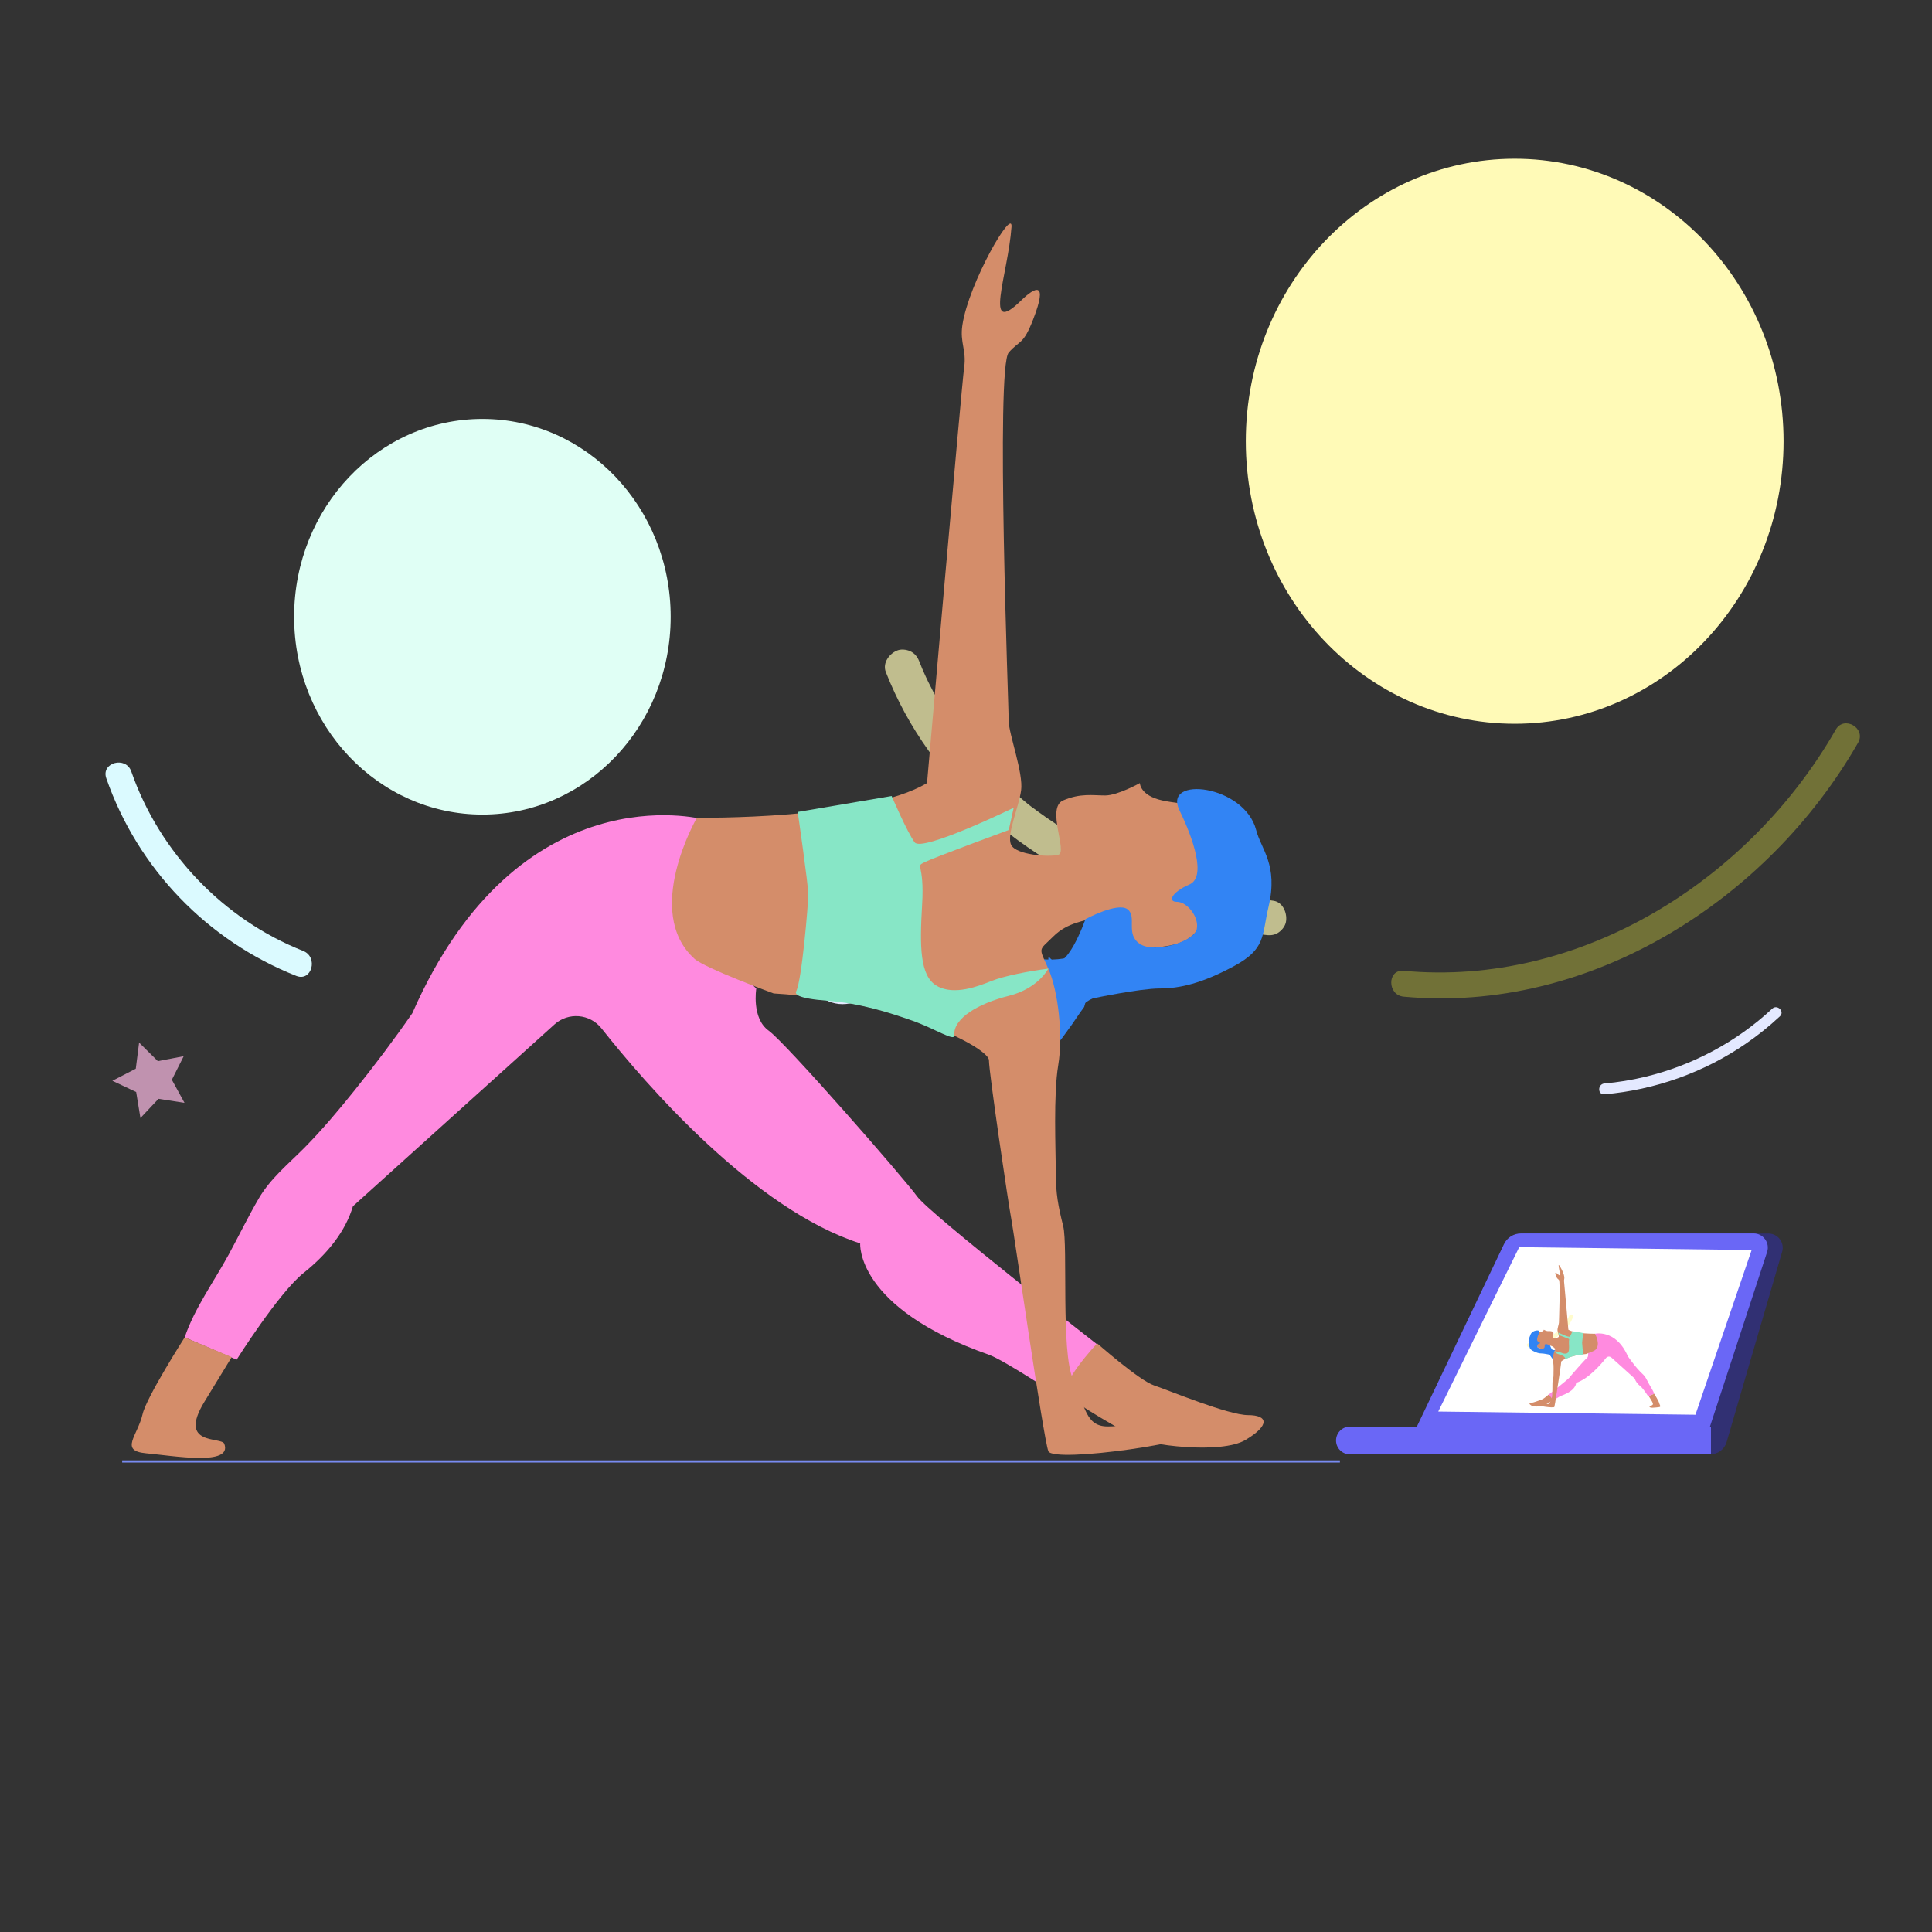 <?xml version="1.0" encoding="utf-8"?>
<!-- Generator: Adobe Illustrator 24.2.1, SVG Export Plug-In . SVG Version: 6.00 Build 0)  -->
<svg version="1.1" id="レイヤー_1" xmlns="http://www.w3.org/2000/svg" xmlns:xlink="http://www.w3.org/1999/xlink" x="0px"
	 y="0px" viewBox="0 0 640 640" style="enable-background:new 0 0 640 640;" xml:space="preserve">
<rect x="0" y="0" width="640" height="640" fill="#333333" stroke="none"/>
<style type="text/css">
	.st0{fill:#FFFAB7;}
	.st1{fill:#E0FFF5;}
	.st2{fill:none;stroke:#788BF1;stroke-width:0.72;stroke-miterlimit:10;}
	.st3{fill:#E4E9FF;}
	.st4{opacity:0.69;fill:#FFBDE6;}
	.st5{fill:#313073;}
	.st6{fill:#6A67F6;}
	.st7{fill:#FFFFFF;}
	.st8{fill:#3284F4;}
	.st9{opacity:0.69;}
	.st10{fill:#FF8ADF;}
	.st11{fill:#D48D6A;}
	.st12{fill:#87E6C6;}
	.st13{opacity:0.32;}
	.st14{fill:#F7F740;}
	.st15{fill:#DBFAFF;}
</style>
<ellipse class="st0" cx="501.76" cy="146.17" rx="89.07" ry="93.59"/>
<ellipse class="st1" cx="159.8" cy="204.31" rx="62.37" ry="65.53"/>
<line class="st2" x1="40.47" y1="484.13" x2="443.86" y2="484.13"/>
<g>
	<g>
		<path class="st3" d="M531.48,362.5c16.74-1.45,33.02-7.24,46.87-16.78c3.97-2.73,7.73-5.76,11.26-9.04
			c1.7-1.58-0.85-4.12-2.54-2.54c-11.79,10.99-26.4,18.79-42.06,22.56c-4.45,1.07-8.97,1.81-13.52,2.21
			C529.19,359.1,529.17,362.7,531.48,362.5L531.48,362.5z"/>
	</g>
</g>
<polygon id="XMLID_4_" class="st4" points="61.12,365.33 52.5,364 46.52,370.36 45.11,361.75 37.22,358.02 44.98,354.02 
	46.08,345.37 52.28,351.51 60.85,349.88 56.93,357.68 "/>
<path class="st5" d="M566.53,481.77h-93.02l31.13-73.14h81.2c3.14,0,5.41,3.02,4.52,6.03l-18.39,63.02
	C571.27,480.11,569.05,481.77,566.53,481.77z"/>
<path class="st6" d="M566.04,473.81h-97.27l29.43-61.66c1.04-2.18,3.24-3.56,5.65-3.56h77.07c3.19,0,5.45,3.12,4.46,6.15
	L566.04,473.81z"/>
<path class="st6" d="M566.78,481.77H447.17c-2.54,0-4.59-2.06-4.59-4.59l0,0c0-2.54,2.06-4.59,4.59-4.59h119.61V481.77z"/>
<polygon class="st7" points="476.44,467.6 503.26,413.14 580.25,414.09 561.64,468.65 "/>
<g>
	<g>
		<path class="st8" d="M357.91,335.26c-3.71,5.58-7.75,11.01-12.12,16.27c-1.06,1.28-2.48,2.69-4.39,2.61
			c-1.8-0.07-3.04-1.46-3.9-2.74c-6.74-10.07-7.08-22.78-0.88-33.07c0.41-0.67,0.92-1.4,1.81-1.62c0.75-0.19,1.55,0.05,2.3,0.25
			c4.96,1.33,10.48,1.21,15.35-0.32c0.62-0.2,1.31-0.42,1.94-0.22c0.75,0.23,1.06,0.94,1.25,1.56c1.59,5.09,1.54,10.51-0.13,15.59"
			/>
	</g>
	<g class="st9">
		<g>
			<path class="st0" d="M293.43,222.59c7.28,18.63,19.24,35.09,34.31,48.22c16.16,14.08,35.29,24.17,55.61,30.8
				c11.53,3.76,23.41,6.37,35.42,8.05c1.62,0.23,3.02,0.28,4.5-0.59c1.21-0.71,2.37-2.1,2.68-3.49c0.63-2.75-0.84-6.73-4.08-7.18
				c-10.4-1.45-20.7-3.6-30.77-6.6c-5.02-1.5-9.99-3.2-14.86-5.13c-0.62-0.24-1.23-0.49-1.85-0.74c-0.27-0.11-0.55-0.22-0.82-0.34
				c-1-0.41,0,0.02,0.17,0.07c-1.31-0.39-2.6-1.13-3.84-1.69c-2.35-1.07-4.67-2.19-6.96-3.37c-4.59-2.37-9.07-4.96-13.39-7.8
				c-1.94-1.27-3.85-2.59-5.72-3.96c-0.48-0.35-0.96-0.71-1.44-1.07c-0.31-0.23-1.9-1.34-0.56-0.42c-0.98-0.67-1.89-1.49-2.8-2.24
				c-7.28-5.98-13.91-12.72-19.73-20.12c-0.63-0.8,0.11,0.12,0.18,0.24c-0.21-0.33-0.49-0.64-0.72-0.95
				c-0.4-0.53-0.79-1.06-1.18-1.6c-0.77-1.07-1.53-2.15-2.27-3.25c-1.48-2.19-2.87-4.43-4.19-6.72c-1.29-2.23-2.49-4.51-3.62-6.82
				c-0.58-1.19-1.13-2.39-1.66-3.6c-0.13-0.3-0.26-0.61-0.4-0.91c-0.43-1,0.32,0.8,0.05,0.11c-0.27-0.68-0.55-1.35-0.81-2.03
				c-0.57-1.46-1.28-2.67-2.68-3.49c-1.25-0.73-3.1-1.04-4.5-0.59C294.75,216.3,292.24,219.54,293.43,222.59L293.43,222.59z"/>
		</g>
	</g>
	<circle class="st3" cx="279.11" cy="320.65" r="11.98"/>
	<g>
		<path class="st10" d="M232.67,271.36c0,0-60.83-16.06-96.08,64.28c-6.05,8.74-12.48,17.25-19.13,25.54
			c-5.25,6.54-10.67,13-16.57,18.98c-5.37,5.44-11.24,10.13-15.15,16.81c-3.53,6.03-6.62,12.43-9.96,18.58
			c-4.75,8.74-11.45,18-14.6,27.48l17.21,7.38c0,0,13.94-22.13,22.13-28.69c8.2-6.56,13.94-13.94,16.39-22.13l66.76-60.23
			c4.59-4.15,11.74-3.55,15.58,1.3c14.67,18.54,50.43,59.89,85.7,71.23c0,0-1.64,21.31,42.63,36.89
			c5.19,1.83,24.59,14.76,24.59,14.76l11.48-18.03c0,0-55.74-43.45-59.84-49.18c-4.1-5.74-43.45-50.82-49.18-54.92
			s-4.1-13.94-4.1-13.94s-17.21-16.39-21.31-22.95C225.12,297.93,232.67,271.36,232.67,271.36z"/>
		<path class="st11" d="M230.86,270.88c0,0,55.74,0.82,76.23-11.48c0,0,11.48-131.98,12.3-137.71s-1.47-8.14-0.59-13.98
			c2.11-14.02,16.75-39.24,16.27-32.54c-1.13,15.87-9.57,36.85,3.17,24.39c4.58-4.48,9.06-6.75,4.01,6.24
			c-3.35,8.61-4.31,6.7-8.1,10.98c-4.35,4.9,0,118.04,0,122.14s4.92,17.21,4.1,22.95c-0.82,5.74-4.92,14.76-3.28,18.03
			c1.64,3.28,12.3,4.1,15.57,3.28c3.28-0.82-4.1-15.57,1.64-18.03c5.74-2.46,9.84-1.64,13.94-1.64s11.48-4.1,11.48-4.1
			s0,4.1,7.38,5.74c7.38,1.64,16.39,0.82,16.39,7.38c0,6.56,4.92,11.48,0.82,22.13c-4.1,10.66-4.1,17.21-16.39,18.85
			c-12.3,1.64-16.39,1.64-18.85-0.82c-2.46-2.46-0.82-10.66-4.1-9.02c-3.28,1.64-9.02,1.64-13.94,6.56s-4.92,3.28-1.64,10.66
			c3.28,7.38,4.92,22.13,3.28,31.97c-1.64,9.84-0.82,27.87-0.82,35.25c0,7.38,0.82,11.48,2.46,18.03
			c1.64,6.56-0.82,41.81,3.28,50.82c4.1,9.02,4.1,15.57,11.48,15.57c7.38,0,30.33-3.28,31.97,0.82c1.64,4.1-50,11.48-51.64,7.38
			c-1.64-4.1-11.48-72.96-12.3-77.05c-0.82-4.1-7.38-48.36-7.38-52.46s-29.51-19.67-71.32-22.13c0,0-22.79-8.37-26.23-11.48
			C212.83,302.03,230.86,270.88,230.86,270.88z"/>
		<path class="st11" d="M61.18,443.02c0,0-12.63,19.76-13.94,25.41c-1.67,7.26-7.82,12.18,1.2,13c9.02,0.82,28.71,4.31,25.85-3.16
			c-0.93-2.42-15.57,0.82-6.56-13.94c9.02-14.76,9.02-14.76,9.02-14.76L61.18,443.02z"/>
		<path class="st11" d="M363.45,445.01c0,0-13.12,13.94-9.84,17.21s18.03,11.48,22.13,13.94c4.1,2.46,28.69,5.74,36.89,0.82
			c8.2-4.92,7.38-8.2,0.82-8.2c-6.56,0-26.23-8.2-31.15-9.84C377.38,457.3,363.45,445.01,363.45,445.01z"/>
		<path class="st12" d="M264.25,268.97c0,0,3.5,24.04,3.5,27.32c0,3.28-2.14,28.35-3.97,32.01c-0.48,0.96-0.12,2.41,10.53,3.23
			c10.66,0.82,20.14,3.84,27.87,6.56c7.53,2.65,14.09,7.03,13.94,4.92c-0.43-5.78,8.2-10.66,18.03-13.12
			c9.84-2.46,13.12-9.02,13.12-9.02c-6.56,0.82-14.76,2.46-18.85,4.1c-4.1,1.64-12.3,4.92-18.03,1.64
			c-5.74-3.28-5.74-13.12-4.92-27.05c0.82-13.94-2.46-12.3,0.82-13.94c3.28-1.64,27.87-10.66,27.87-10.66l1.64-7.38
			c0,0-30.33,14.76-32.79,11.48c-2.46-3.28-7.64-15.37-7.64-15.37L264.25,268.97z"/>
		<path class="st8" d="M390.71,268.42c-5.67-11.58,21.56-8.46,25.41,6.56c1.64,6.4,7.38,11.48,4.1,25.41
			c-2.26,9.61-0.82,13.94-11.48,19.67c-10.66,5.74-18.03,7.38-24.59,7.38c-6.56,0-22.13,3.28-22.13,3.28
			c-5.74,2.46-9.02,9.84-9.02,9.84l-4.1-17.21c0,0-3.02-8.3-0.82-5.74c4.92,5.74,11.48-13.12,11.48-13.12s10.66-5.74,13.94-3.28
			c3.28,2.46-0.82,8.2,4.1,11.48c4.92,3.28,18.03-0.82,18.85-4.92s-3.28-9.02-6.56-9.02s-1.64-3.28,4.1-5.74
			C399.73,290.56,395.22,277.65,390.71,268.42z"/>
	</g>
</g>
<g>
	<g>
		<path class="st8" d="M513.67,449.26c0.43,0.65,0.9,1.27,1.4,1.88c0.12,0.15,0.29,0.31,0.51,0.3c0.21-0.01,0.35-0.17,0.45-0.32
			c0.78-1.16,0.82-2.63,0.1-3.82c-0.05-0.08-0.11-0.16-0.21-0.19c-0.09-0.02-0.18,0.01-0.27,0.03c-0.57,0.15-1.21,0.14-1.77-0.04
			c-0.07-0.02-0.15-0.05-0.22-0.03c-0.09,0.03-0.12,0.11-0.15,0.18c-0.18,0.59-0.18,1.22,0.02,1.8"/>
	</g>
	<g class="st9">
		<g>
			<path class="st0" d="M519.82,435.88c-2.21,5.53-7.95,8.32-13.55,9.12c-0.86,0.12-0.49,1.42,0.36,1.3
				c6.12-0.88,12.1-4.08,14.49-10.06C521.44,435.43,520.14,435.08,519.82,435.88L519.82,435.88z"/>
		</g>
	</g>
	<circle class="st3" cx="522.78" cy="447.57" r="1.39"/>
	<g>
		<path class="st10" d="M528.15,441.87c0,0,7.03-1.86,11.11,7.43c0.7,1.01,1.44,1.99,2.21,2.95c0.61,0.76,1.23,1.5,1.92,2.19
			c0.62,0.63,1.3,1.17,1.75,1.94c0.41,0.7,0.77,1.44,1.15,2.15c0.55,1.01,1.32,2.08,1.69,3.18l-1.99,0.85c0,0-1.61-2.56-2.56-3.32
			c-0.95-0.76-1.61-1.61-1.9-2.56l-7.72-6.96c-0.53-0.48-1.36-0.41-1.8,0.15c-1.7,2.14-5.83,6.92-9.91,8.23c0,0,0.19,2.46-4.93,4.26
			c-0.6,0.21-2.84,1.71-2.84,1.71L513,462c0,0,6.44-5.02,6.92-5.69c0.47-0.66,5.02-5.88,5.69-6.35c0.66-0.47,0.47-1.61,0.47-1.61
			s1.99-1.9,2.46-2.65S528.15,441.87,528.15,441.87z"/>
		<path class="st11" d="M528.35,441.82c0,0-6.44,0.09-8.81-1.33c0,0-1.33-15.26-1.42-15.92c-0.09-0.66,0.17-0.94,0.07-1.62
			c-0.24-1.62-1.94-4.54-1.88-3.76c0.13,1.83,1.11,4.26-0.37,2.82c-0.53-0.52-1.05-0.78-0.46,0.72c0.39,1,0.5,0.77,0.94,1.27
			c0.5,0.57,0,13.65,0,14.12s-0.57,1.99-0.47,2.65c0.09,0.66,0.57,1.71,0.38,2.08c-0.19,0.38-1.42,0.47-1.8,0.38
			c-0.38-0.09,0.47-1.8-0.19-2.08s-1.14-0.19-1.61-0.19s-1.33-0.47-1.33-0.47s0,0.47-0.85,0.66s-1.9,0.09-1.9,0.85
			s-0.57,1.33-0.09,2.56c0.47,1.23,0.47,1.99,1.9,2.18c1.42,0.19,1.9,0.19,2.18-0.09c0.28-0.28,0.09-1.23,0.47-1.04
			s1.04,0.19,1.61,0.76c0.57,0.57,0.57,0.38,0.19,1.23c-0.38,0.85-0.57,2.56-0.38,3.7c0.19,1.14,0.09,3.22,0.09,4.07
			s-0.09,1.33-0.28,2.08s0.09,4.83-0.38,5.88c-0.47,1.04-0.47,1.8-1.33,1.8s-3.51-0.38-3.7,0.09c-0.19,0.47,5.78,1.33,5.97,0.85
			s1.33-8.43,1.42-8.91c0.09-0.47,0.85-5.59,0.85-6.06c0-0.47,3.41-2.27,8.24-2.56c0,0,2.63-0.97,3.03-1.33
			C530.44,445.42,528.35,441.82,528.35,441.82z"/>
		<path class="st11" d="M547.97,461.72c0,0,1.46,2.28,1.61,2.94c0.19,0.84,0.9,1.41-0.14,1.5c-1.04,0.09-3.32,0.5-2.99-0.37
			c0.11-0.28,1.8,0.09,0.76-1.61c-1.04-1.71-1.04-1.71-1.04-1.71L547.97,461.72z"/>
		<path class="st11" d="M513.03,461.95c0,0,1.52,1.61,1.14,1.99c-0.38,0.38-2.08,1.33-2.56,1.61c-0.47,0.28-3.32,0.66-4.26,0.09
			c-0.95-0.57-0.85-0.95-0.09-0.95s3.03-0.95,3.6-1.14S513.03,461.95,513.03,461.95z"/>
		<path class="st12" d="M524.49,441.6c0,0-0.4,2.78-0.4,3.16c0,0.38,0.25,3.28,0.46,3.7c0.06,0.11,0.01,0.28-1.22,0.37
			s-2.33,0.44-3.22,0.76c-0.87,0.31-1.63,0.81-1.61,0.57c0.05-0.67-0.95-1.23-2.08-1.52c-1.14-0.28-1.52-1.04-1.52-1.04
			c0.76,0.09,1.71,0.28,2.18,0.47c0.47,0.19,1.42,0.57,2.08,0.19c0.66-0.38,0.66-1.52,0.57-3.13c-0.09-1.61,0.28-1.42-0.09-1.61
			s-3.22-1.23-3.22-1.23l-0.19-0.85c0,0,3.51,1.71,3.79,1.33c0.28-0.38,0.88-1.78,0.88-1.78L524.49,441.6z"/>
		<path class="st8" d="M509.88,441.53c0.65-1.34-2.49-0.98-2.94,0.76c-0.19,0.74-0.85,1.33-0.47,2.94c0.26,1.11,0.09,1.61,1.33,2.27
			s2.08,0.85,2.84,0.85s2.56,0.38,2.56,0.38c0.66,0.28,1.04,1.14,1.04,1.14l0.47-1.99c0,0,0.35-0.96,0.09-0.66
			c-0.57,0.66-1.33-1.52-1.33-1.52s-1.23-0.66-1.61-0.38c-0.38,0.28,0.09,0.95-0.47,1.33c-0.57,0.38-2.08-0.09-2.18-0.57
			c-0.09-0.47,0.38-1.04,0.76-1.04c0.38,0,0.19-0.38-0.47-0.66C508.83,444.09,509.35,442.6,509.88,441.53z"/>
	</g>
</g>
<g class="st13">
	<g>
		<path class="st14" d="M464.97,330.15c61.47,5.71,120.59-31.76,150.55-84.13c2.74-4.79-4.66-9.11-7.4-4.32
			c-28.59,49.97-84.55,85.33-143.15,79.89C459.48,321.07,459.52,329.64,464.97,330.15L464.97,330.15z"/>
	</g>
</g>
<g id="XMLID_3_">
	<g>
		<path class="st15" d="M35.21,257.82c10.42,29.93,33.5,53.83,62.95,65.46c5.13,2.03,7.35-6.26,2.28-8.26
			c-26.47-10.45-47.61-32.62-56.96-59.48C41.67,250.37,33.39,252.6,35.21,257.82L35.21,257.82z"/>
	</g>
</g>
</svg>
